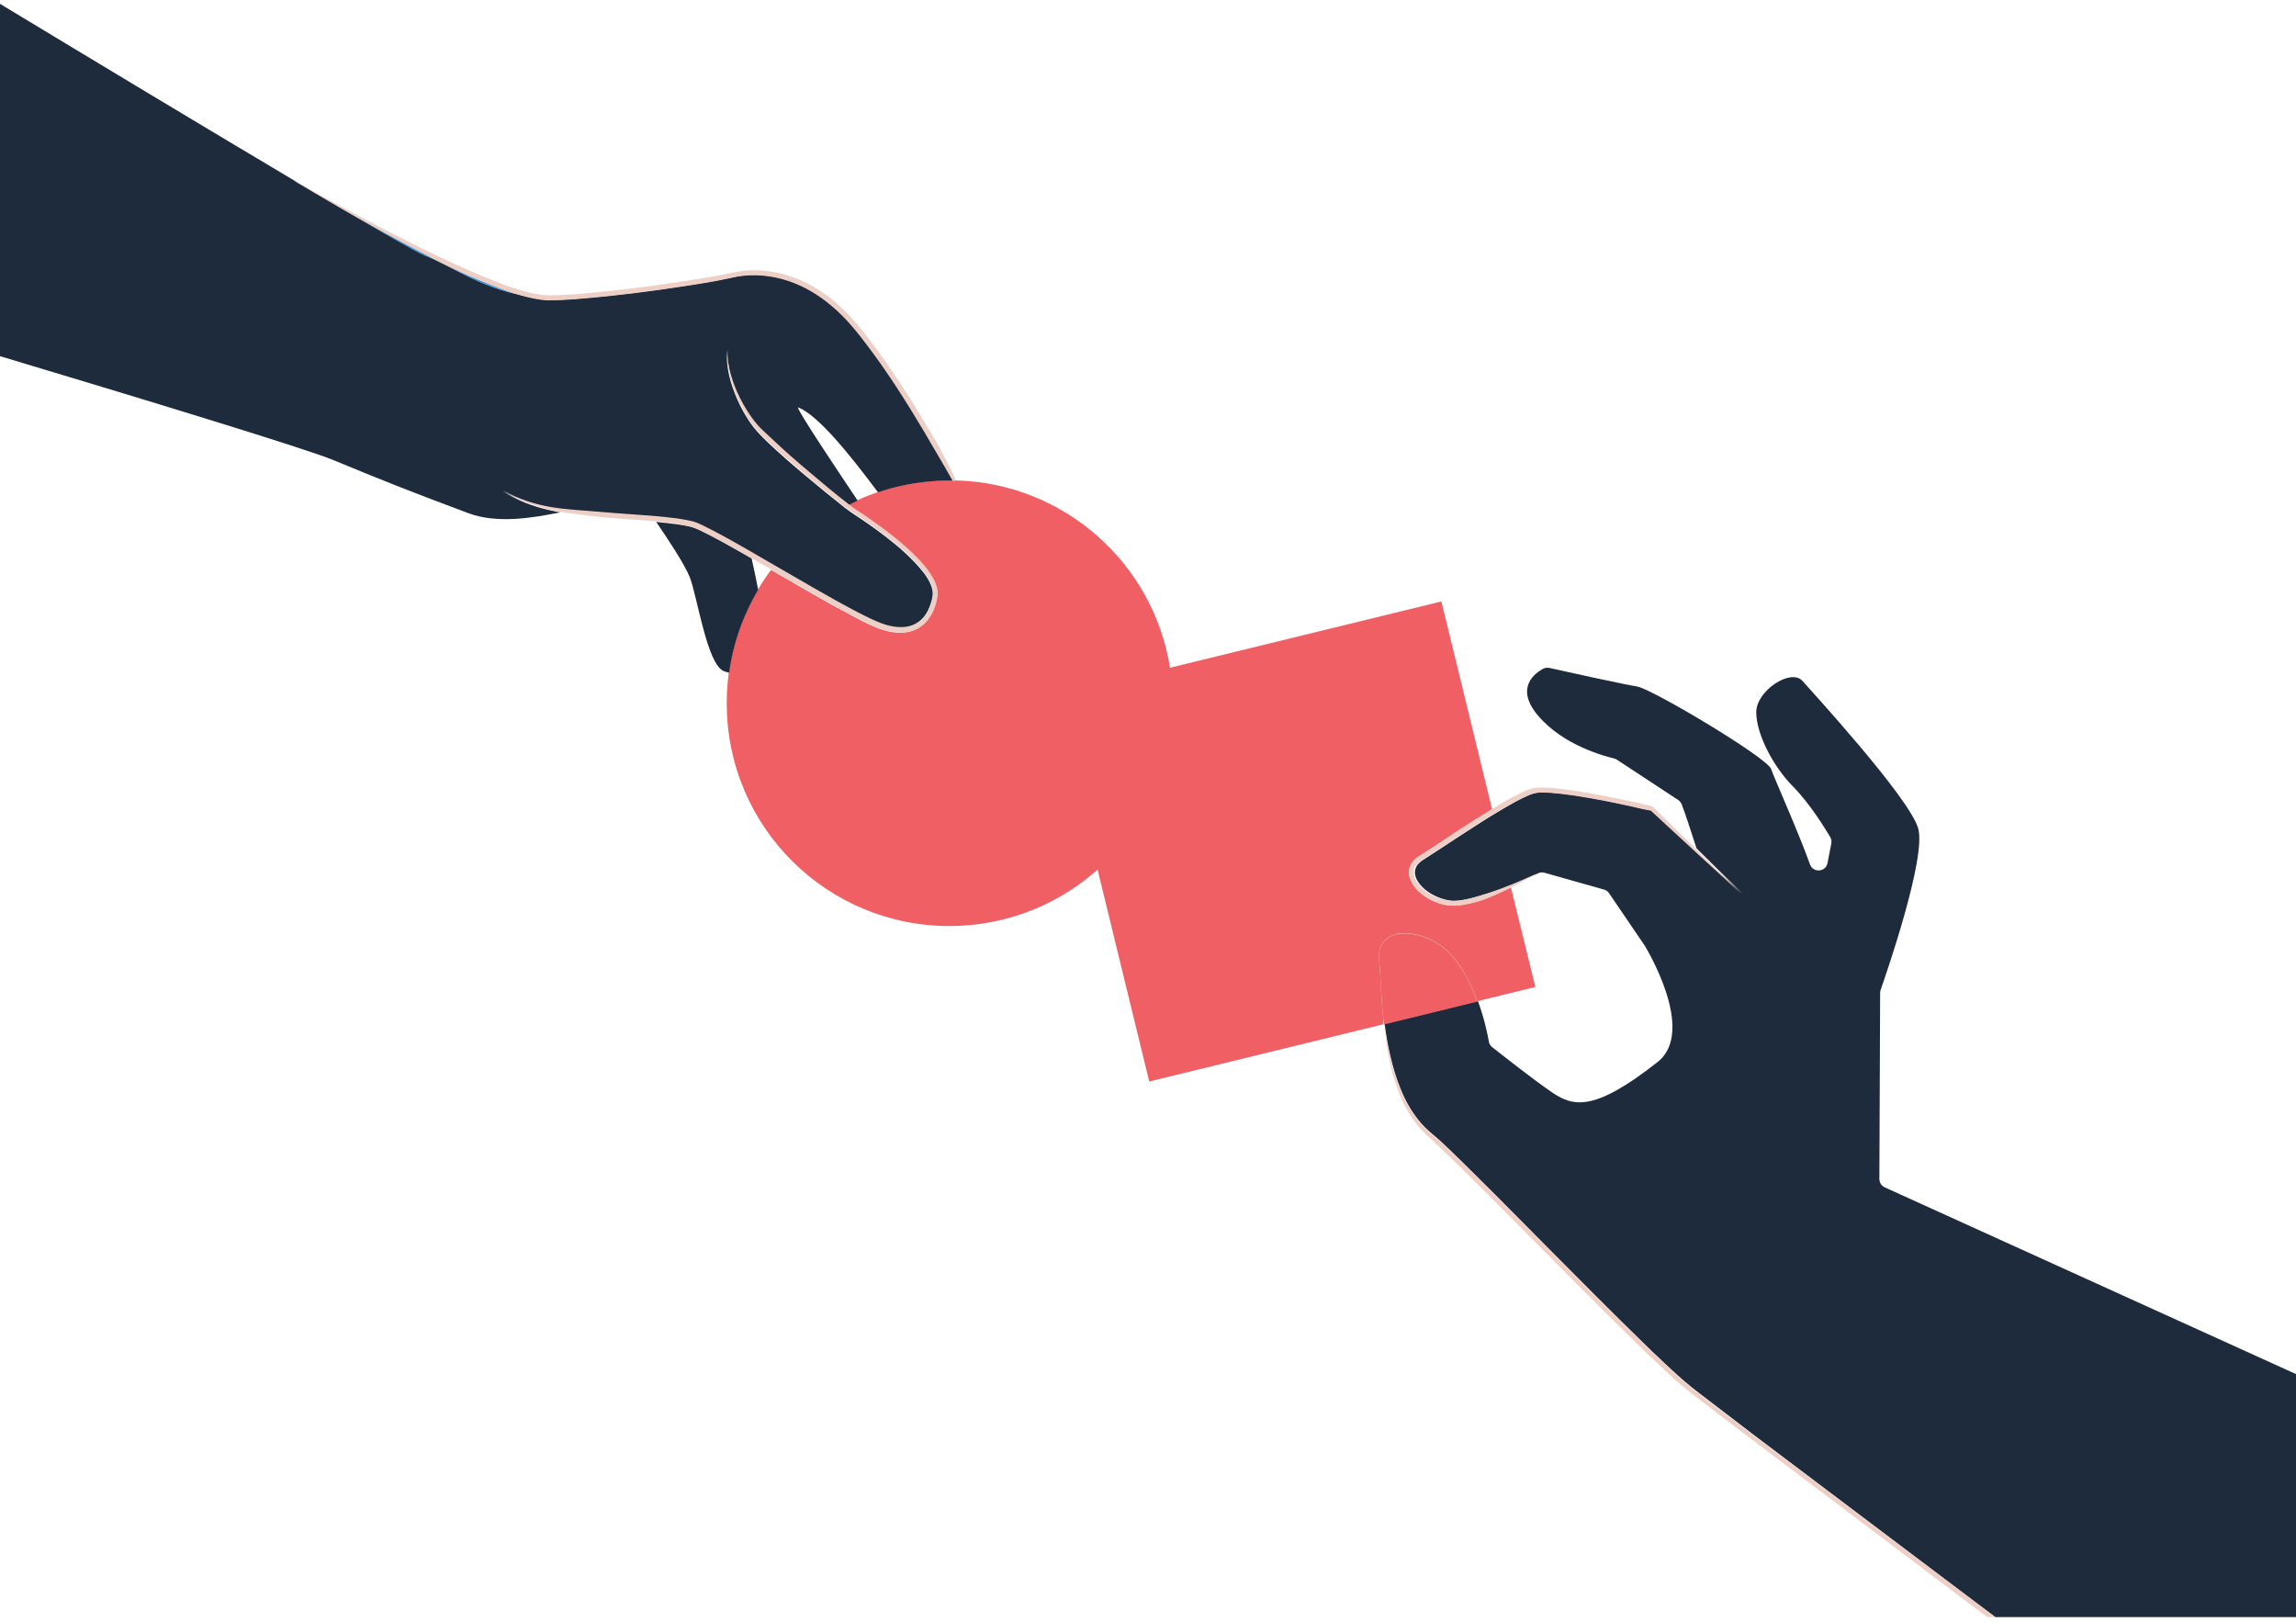 <svg width="1195" height="844" viewBox="0 0 1195 844" fill="none" xmlns="http://www.w3.org/2000/svg">
<path d="M236.54 139.865C232.441 137.866 228.342 135.867 224.243 133.767C216.145 129.668 208.047 125.269 200.049 120.87C192.051 116.471 184.153 111.972 176.255 107.473C170.257 104.074 164.358 100.575 158.46 97.076C192.251 117.171 217.045 131.467 221.144 132.967C233.241 137.466 250.037 149.563 271.632 153.562C263.933 151.363 256.435 148.463 249.137 145.364C244.838 143.664 240.739 141.865 236.54 139.865Z" fill="#1E98F5"/>
<path d="M720.119 531.566C718.719 518.769 718.519 507.073 717.82 499.675C716.12 479.88 743.313 482.679 756.21 497.875C761.908 504.574 766.007 513.171 768.907 521.069L799.099 513.671L786.402 461.884C782.903 463.584 779.304 465.283 775.605 466.783C773.505 467.682 771.406 468.482 769.207 469.082C767.007 469.682 764.808 470.282 762.508 470.682C760.209 471.082 757.91 471.381 755.51 471.281C753.011 471.181 750.811 470.582 748.512 469.882C744.113 468.383 739.914 465.883 736.815 462.184C735.315 460.385 734.016 458.185 733.516 455.686C733.316 454.386 733.316 453.086 733.615 451.786C733.915 450.487 734.615 449.287 735.415 448.287C736.215 447.287 737.215 446.488 738.214 445.788L741.114 443.988L746.812 440.289L758.109 432.892C764.208 428.893 770.306 424.993 776.605 421.194L750.211 313.021L608.947 347.513C600.249 292.726 553.461 251.537 497.775 250.037C497.275 250.037 496.675 250.037 496.075 250.037C493.476 250.037 490.876 250.037 488.177 250.137C477.28 250.737 466.783 252.836 456.885 256.135C453.286 257.335 449.687 258.735 446.288 260.334C444.688 261.034 443.188 261.834 441.589 262.634C442.389 263.233 443.088 263.833 443.788 264.333C444.588 264.933 445.588 265.533 446.488 266.133C448.387 267.332 450.187 268.632 451.986 269.832C455.685 272.331 459.284 274.931 462.784 277.73C466.283 280.43 469.782 283.329 472.981 286.328C476.28 289.327 479.379 292.526 482.179 296.125C483.578 297.925 484.878 299.825 485.878 301.924C486.878 304.024 487.777 306.323 487.777 308.822C487.777 309.422 487.677 310.122 487.677 310.722L487.277 312.422C487.177 313.022 486.978 313.521 486.878 314.121C486.678 314.72 486.578 315.221 486.378 315.82C485.678 318.02 484.578 320.12 483.178 322.019C480.479 325.918 475.98 328.617 471.281 329.117C466.583 329.717 461.984 328.718 457.685 327.218C453.386 325.618 449.487 323.619 445.488 321.519C441.589 319.42 437.69 317.32 433.791 315.221C425.993 310.922 418.395 306.523 410.697 302.024L401.299 296.625C398.8 299.924 396.5 303.424 394.401 307.023C386.703 320.02 381.404 334.716 379.304 350.212C378.305 357.41 378.005 364.709 378.405 372.207C381.804 436.191 436.39 485.178 500.374 481.779C527.667 480.279 552.261 469.482 571.256 452.586L598.149 562.859L720.019 533.066C719.919 532.566 719.919 531.966 719.819 531.466C720.119 531.566 720.119 531.566 720.119 531.566Z" fill="#F05F63"/>
<path d="M980.955 617.947C979.255 617.147 978.156 615.447 978.156 613.648L978.555 516.672C978.555 516.172 978.655 515.572 978.855 515.072C981.455 507.574 1002.75 446.289 998.35 431.093C993.652 414.897 941.365 358.112 938.166 354.413C932.267 347.615 913.972 359.411 914.072 370.808C914.172 382.206 922.969 399.101 933.467 409.598C941.965 418.196 949.863 431.093 952.562 435.592C953.162 436.592 953.362 437.792 953.162 438.892L951.162 449.189C950.263 453.888 943.664 454.388 942.065 449.889C935.866 432.594 923.069 404.2 921.87 400.301C919.87 394.303 859.885 358.611 852.187 357.312C845.389 356.212 813.797 349.314 806.399 347.614C805.299 347.414 804.199 347.514 803.2 348.014C798.901 350.314 788.303 357.912 800.4 372.308C813.697 388.104 835.491 393.603 839.99 394.703C840.59 394.803 841.09 395.103 841.59 395.403L873.382 416.297C874.182 416.797 874.782 417.597 875.181 418.397C876.681 421.896 881.18 435.892 882.98 441.491L883.979 442.491L906.873 465.085L883.179 443.391L859.785 421.796C857.686 421.396 855.486 420.996 853.387 420.496C851.187 419.996 848.988 419.496 846.789 418.997C842.39 418.097 837.991 417.197 833.592 416.297C824.794 414.697 815.896 413.098 806.999 412.498C804.799 412.398 802.6 412.298 800.5 412.498C798.501 412.698 796.501 413.498 794.502 414.398C790.503 416.198 786.604 418.397 782.705 420.696C775.007 425.195 767.408 430.094 759.91 434.993L748.613 442.391L742.915 446.089L740.115 447.89C739.315 448.49 738.516 449.189 737.916 449.889C736.716 451.389 736.216 453.288 736.516 455.188C736.816 457.087 737.916 458.986 739.316 460.586C742.015 463.785 745.914 466.085 749.913 467.484C751.912 468.184 754.112 468.684 756.111 468.784C758.211 468.884 760.41 468.584 762.51 468.184C766.809 467.385 771.008 465.885 775.307 464.685C783.804 461.986 792.102 458.386 800.3 454.587C801.4 453.987 802.6 453.888 803.799 454.188L834.891 462.985C835.991 463.285 836.891 463.986 837.491 464.885L855.986 492.078C855.986 492.078 883.379 536.367 862.785 552.663C829.593 578.857 818.796 575.957 807.698 568.459C798.301 562.061 781.605 548.864 776.606 544.965C775.706 544.265 775.106 543.265 774.907 542.065C774.307 538.566 772.607 530.169 769.208 520.971L720.62 532.868C721.42 538.467 722.32 544.065 723.619 549.464C725.019 555.462 726.719 561.36 729.118 567.059C731.417 572.758 734.417 578.057 738.216 582.856C740.115 585.255 742.215 587.355 744.514 589.354C746.814 591.354 749.313 593.352 751.513 595.552C753.812 597.651 756.011 599.751 758.211 601.951L764.809 608.449C769.208 612.748 773.607 617.146 778.006 621.545L804.099 647.84C821.495 665.335 838.89 682.931 856.586 700.126C858.785 702.326 860.985 704.425 863.285 706.524C865.484 708.623 867.683 710.824 869.983 712.823C874.482 717.022 879.081 721.021 883.979 724.72C893.777 732.218 903.574 739.716 913.372 747.214L1031.64 836.491L1038.44 841.591H1195V715.122L980.955 617.947Z" fill="#1E2B3C"/>
<path d="M756.209 497.977C743.313 482.78 716.02 479.981 717.819 499.776C718.519 507.174 718.719 518.872 720.118 531.668C720.218 532.168 720.219 532.668 720.319 533.168L768.906 521.271C766.007 513.273 761.908 504.675 756.209 497.977Z" fill="#F05F63"/>
<path d="M746.712 440.391L741.014 444.089L738.114 445.89C737.114 446.589 736.115 447.389 735.315 448.389C734.515 449.389 733.915 450.588 733.516 451.888C733.216 453.188 733.116 454.487 733.415 455.787C733.915 458.286 735.215 460.485 736.715 462.285C739.814 465.884 744.013 468.384 748.412 469.983C750.611 470.783 752.911 471.283 755.41 471.383C757.809 471.483 760.109 471.183 762.408 470.783C764.708 470.383 766.907 469.783 769.106 469.184C771.306 468.584 773.405 467.784 775.505 466.884C779.204 465.385 782.803 463.685 786.302 461.985C790.901 459.686 795.4 457.287 799.699 454.687C791.501 458.486 783.203 461.985 774.705 464.784C770.406 466.084 766.207 467.584 761.908 468.283C759.709 468.683 757.609 468.984 755.51 468.884C753.411 468.784 751.311 468.283 749.312 467.583C745.213 466.184 741.413 463.885 738.714 460.686C737.315 459.086 736.315 457.286 735.915 455.287C735.515 453.387 736.015 451.488 737.315 449.988C737.914 449.188 738.714 448.589 739.514 447.989L742.313 446.189L748.012 442.49L759.309 435.092C766.807 430.193 774.405 425.294 782.103 420.795C786.002 418.496 789.901 416.297 793.9 414.497C795.9 413.597 797.899 412.697 799.899 412.597C801.998 412.397 804.198 412.497 806.397 412.597C815.295 413.197 824.193 414.797 832.991 416.397C837.389 417.197 841.788 418.096 846.187 419.096C848.387 419.595 850.586 419.995 852.786 420.595C854.885 421.095 856.984 421.496 859.184 421.896L882.578 443.49L906.272 465.185L883.378 442.59L882.378 441.59L860.384 419.996L860.184 419.796L859.884 419.696C857.684 419.096 855.485 418.496 853.285 417.996L846.687 416.596C842.288 415.696 837.889 414.797 833.39 413.898C828.891 412.998 824.493 412.297 819.994 411.597C815.495 410.898 810.996 410.298 806.497 409.998C804.198 409.898 801.898 409.798 799.499 409.998C798.899 410.098 798.299 410.098 797.699 410.298C797.099 410.498 796.5 410.598 796 410.798C794.9 411.198 793.8 411.597 792.801 412.097C788.602 413.997 784.703 416.197 780.804 418.496C779.304 419.396 777.804 420.296 776.305 421.196C770.106 424.995 763.908 428.894 757.809 432.893L746.712 440.391Z" fill="#EDCFC5"/>
<path d="M913.169 747.313C903.372 739.815 893.474 732.417 883.777 724.819C878.878 721.12 874.279 717.12 869.78 712.921C867.481 710.822 865.281 708.723 863.082 706.623C860.882 704.524 858.583 702.324 856.384 700.224C838.688 683.029 821.292 665.433 803.897 647.938L777.803 621.644C773.405 617.245 769.105 612.946 764.607 608.547L758.008 602.049C755.809 599.849 753.51 597.75 751.31 595.651C749.111 593.551 746.611 591.552 744.312 589.452C742.012 587.453 739.913 585.353 738.013 582.954C734.214 578.255 731.215 572.857 728.916 567.158C726.616 561.459 724.817 555.56 723.417 549.562C722.117 544.063 721.217 538.465 720.418 532.966C720.318 532.467 720.318 531.967 720.218 531.467V531.367C720.218 531.867 720.318 532.467 720.418 532.966C721.517 544.763 723.517 556.461 727.716 567.658C729.915 573.456 732.815 579.055 736.614 584.154C738.413 586.653 740.613 588.953 743.012 591.152C745.312 593.251 747.511 595.251 749.71 597.45C758.608 605.948 767.406 614.646 776.104 623.344L802.197 649.637C819.593 667.133 836.988 684.728 854.684 701.924C856.883 704.123 859.083 706.223 861.382 708.323C863.682 710.422 865.881 712.621 868.181 714.721C872.68 718.92 877.478 723.019 882.377 726.718C892.175 734.316 901.972 741.714 911.87 749.212L1030.14 838.489L1034.34 841.589H1038.54L1031.74 836.49L913.169 747.313Z" fill="#EDCFC5"/>
<path d="M391.203 290.626L387.904 288.727C380.206 284.328 372.508 279.929 364.61 276.13C363.61 275.63 362.61 275.23 361.611 274.83C360.611 274.43 359.711 274.131 358.611 273.931C356.512 273.431 354.312 273.131 352.213 272.831C348.714 272.331 345.115 272.031 341.516 271.631C347.214 279.929 356.412 293.726 359.011 300.424C362.91 310.322 368.009 346.012 376.807 349.312C377.707 349.611 378.606 349.911 379.506 350.111C381.606 334.515 386.904 319.92 394.602 306.923C393.603 301.624 392.403 296.025 391.203 290.626Z" fill="#1E2B3C"/>
<path d="M243.939 267.133C259.035 272.732 277.83 269.433 291.627 266.633C289.827 266.333 287.928 265.934 286.128 265.534C281.729 264.534 277.53 263.334 273.331 261.635C269.232 259.935 265.233 257.936 261.534 255.437C269.232 259.936 277.73 262.634 286.328 264.134C295.026 265.634 303.824 266.034 312.721 266.734C321.519 267.534 330.317 268.034 339.215 268.733C343.614 269.133 348.113 269.533 352.511 270.132C354.711 270.432 356.91 270.832 359.11 271.332C360.21 271.532 361.409 271.932 362.509 272.332C363.609 272.732 364.608 273.232 365.608 273.732C373.706 277.631 381.304 282.03 389.002 286.429L411.996 299.726C419.695 304.124 427.293 308.624 435.091 312.922C438.99 315.022 442.789 317.221 446.788 319.221C450.687 321.22 454.686 323.22 458.685 324.719C462.684 326.119 466.983 327.019 471.182 326.519C475.281 326.119 478.98 323.82 481.379 320.421C482.579 318.721 483.578 316.821 484.178 314.821C484.378 314.322 484.478 313.822 484.678 313.322C484.778 312.822 484.978 312.322 485.078 311.822L485.378 310.223C485.378 309.723 485.478 309.323 485.478 308.823C485.478 306.923 484.778 304.924 483.879 303.025C482.879 301.125 481.779 299.325 480.379 297.626C477.68 294.226 474.681 291.127 471.482 288.128C468.282 285.129 464.883 282.329 461.384 279.63C457.885 276.931 454.386 274.332 450.687 271.832C448.887 270.633 447.088 269.333 445.188 268.133C444.288 267.533 443.389 266.934 442.389 266.234C441.389 265.534 440.589 264.934 439.689 264.234C432.691 258.736 425.893 253.137 419.095 247.439C412.297 241.74 405.598 235.941 399.2 229.843C397.6 228.243 396.001 226.744 394.501 225.044C393.001 223.445 391.502 221.545 390.302 219.746C387.803 216.047 385.603 212.147 383.804 208.048C382.004 203.949 380.504 199.75 379.505 195.451C378.505 191.153 378.105 186.654 378.405 182.255C378.305 191.153 381.104 199.75 385.003 207.549C387.003 211.448 389.302 215.247 391.902 218.746C393.201 220.545 394.601 222.145 396.2 223.645C397.7 225.244 399.4 226.644 400.999 228.143C407.398 234.142 414.096 240.041 420.794 245.739C427.593 251.438 434.391 257.136 441.289 262.535C441.389 262.635 441.489 262.734 441.689 262.834C443.189 262.035 444.788 261.335 446.388 260.535C438.29 248.438 413.296 211.248 415.496 212.047C425.793 216.146 441.989 236.142 456.985 256.237C466.883 252.837 477.38 250.838 488.277 250.238C490.877 250.138 493.576 250.037 496.175 250.137C495.875 249.638 495.576 249.138 495.276 248.538C490.877 240.54 486.078 232.842 481.579 224.944C472.381 209.248 462.584 193.952 451.587 179.455C446.088 172.257 440.389 165.159 433.491 159.36C426.693 153.462 418.895 148.863 410.397 145.964C401.899 143.165 392.801 142.265 384.004 143.765C381.904 144.165 379.605 144.764 377.305 145.164C375.106 145.564 372.806 145.964 370.607 146.464C366.108 147.264 361.609 147.964 357.11 148.663C339.115 151.463 320.919 153.762 302.724 155.262C300.424 155.462 298.125 155.662 295.926 155.762L292.526 155.961L289.127 156.061C286.928 156.161 284.429 156.161 282.129 155.861C279.83 155.561 277.53 155.162 275.231 154.562C274.031 154.262 272.931 153.962 271.732 153.662C250.137 149.763 233.341 137.566 221.244 133.067C217.145 131.568 192.352 117.171 158.56 97.176C156.661 96.077 154.661 94.977 152.761 93.877C153.461 94.277 154.161 94.677 154.861 94.977C109.272 67.883 48.588 31.393 0 2V185.354C70.282 206.449 159.26 233.442 173.756 239.54C198.35 249.738 213.946 255.936 243.939 267.133Z" fill="#1E2B3C"/>
<path d="M497.677 250.137C497.277 249.337 496.977 248.638 496.577 247.838C494.578 243.739 492.478 239.64 490.379 235.641C489.279 233.641 488.279 231.642 487.08 229.643L483.581 223.744C474.283 208.048 464.485 192.552 453.388 177.955L449.189 172.557C447.689 170.757 446.29 169.058 444.79 167.258C441.791 163.759 438.492 160.56 434.993 157.461C427.994 151.462 419.896 146.564 410.999 143.664C402.201 140.765 392.603 139.765 383.406 141.465C381.106 141.865 378.907 142.464 376.707 142.864C374.508 143.264 372.208 143.664 370.009 144.064C365.51 144.864 361.011 145.564 356.512 146.264C338.517 149.063 320.421 151.362 302.326 152.862C300.027 153.062 297.827 153.262 295.528 153.362L292.129 153.562L288.729 153.662C286.43 153.762 284.331 153.762 282.131 153.462C279.932 153.162 277.732 152.762 275.533 152.262C266.835 150.063 258.337 146.764 249.939 143.264C245.74 141.465 241.641 139.565 237.542 137.766C233.443 135.866 229.244 133.967 225.145 131.967C216.947 128.068 208.849 123.969 200.751 119.77C185.255 111.772 170.059 103.274 154.663 95.076C153.963 94.677 153.263 94.276 152.563 93.977C154.463 95.076 156.463 96.176 158.362 97.276C164.361 100.675 170.259 104.274 176.158 107.673C184.056 112.172 191.954 116.671 199.952 121.07C207.95 125.469 215.948 129.768 224.146 133.967C228.245 136.066 232.344 138.066 236.443 140.065C240.542 142.065 244.741 143.864 248.939 145.664C256.238 148.763 263.736 151.662 271.434 153.861C272.534 154.161 273.733 154.462 274.933 154.762C277.132 155.261 279.432 155.761 281.831 156.061C284.131 156.361 286.63 156.361 288.829 156.261L292.228 156.161L295.628 155.961C297.927 155.861 300.227 155.661 302.426 155.461C320.621 153.962 338.717 151.662 356.812 148.863C361.311 148.163 365.81 147.463 370.309 146.664C372.508 146.264 374.808 145.863 377.007 145.364C379.207 144.964 381.506 144.364 383.705 143.964C392.503 142.464 401.601 143.364 410.099 146.164C418.597 148.963 426.395 153.662 433.193 159.56C440.091 165.359 445.79 172.357 451.289 179.655C462.286 194.152 471.983 209.548 481.281 225.144C485.78 233.042 490.579 240.84 494.978 248.738C495.277 249.238 495.578 249.737 495.878 250.337C496.577 250.137 497.177 250.137 497.677 250.137Z" fill="#EDCFC5"/>
<path d="M358.711 273.932C359.811 274.132 360.711 274.432 361.71 274.832C362.71 275.232 363.71 275.631 364.71 276.131C372.608 279.93 380.306 284.43 388.004 288.729L391.303 290.628L401.6 296.526L410.998 301.925C418.696 306.324 426.294 310.822 434.092 315.121C437.991 317.321 441.89 319.421 445.789 321.421C449.788 323.42 453.687 325.519 457.986 327.118C462.285 328.618 466.884 329.618 471.583 329.018C476.282 328.518 480.78 325.819 483.48 321.92C484.879 320.021 485.879 317.921 486.679 315.722C486.879 315.222 486.979 314.622 487.179 314.022C487.379 313.422 487.479 312.922 487.579 312.322L487.979 310.622C488.079 310.023 488.179 309.323 488.079 308.724C488.079 306.224 487.179 303.924 486.179 301.825C485.079 299.725 483.88 297.826 482.48 296.027C479.681 292.427 476.582 289.228 473.282 286.229C469.983 283.23 466.584 280.33 463.085 277.631C459.586 274.931 455.987 272.333 452.288 269.733C450.488 268.434 448.589 267.234 446.789 266.034C445.889 265.434 444.89 264.835 444.09 264.235C443.39 263.735 442.59 263.135 441.89 262.535C441.79 262.435 441.69 262.335 441.49 262.235C434.492 256.837 427.694 251.138 420.995 245.44C414.197 239.741 407.599 233.942 401.2 227.843C399.601 226.344 397.901 224.844 396.402 223.345C394.802 221.845 393.502 220.245 392.103 218.446C389.503 214.947 387.204 211.248 385.204 207.249C381.305 199.451 378.506 190.853 378.606 181.955C378.306 186.354 378.806 190.853 379.706 195.152C380.706 199.451 382.205 203.75 384.005 207.749C385.804 211.848 388.004 215.747 390.503 219.446C391.803 221.245 393.202 223.145 394.702 224.745C396.202 226.444 397.801 227.944 399.401 229.543C405.899 235.642 412.598 241.44 419.296 247.138C426.094 252.837 432.893 258.536 439.891 263.935C440.791 264.635 441.69 265.335 442.59 265.934C443.59 266.634 444.49 267.134 445.389 267.833C447.189 269.033 449.089 270.233 450.888 271.533C454.487 274.032 458.086 276.631 461.585 279.331C465.084 282.03 468.483 284.829 471.683 287.828C474.882 290.828 477.981 293.927 480.581 297.326C481.88 299.026 483.08 300.826 484.08 302.725C485.079 304.625 485.679 306.624 485.679 308.523C485.679 309.023 485.579 309.424 485.579 309.923L485.279 311.523C485.179 312.023 485.08 312.522 484.88 313.022C484.68 313.522 484.58 314.022 484.38 314.522C483.68 316.521 482.78 318.421 481.58 320.12C479.181 323.519 475.482 325.719 471.383 326.219C467.284 326.719 462.985 325.919 458.886 324.42C454.887 322.92 450.888 320.921 446.989 318.921C443.09 316.922 439.191 314.721 435.292 312.622C427.594 308.323 419.896 303.925 412.198 299.426L389.203 286.129C381.505 281.73 373.807 277.332 365.809 273.433C364.81 272.933 363.81 272.532 362.71 272.033C361.71 271.633 360.411 271.233 359.311 271.033C357.112 270.533 354.912 270.233 352.713 269.833C348.314 269.233 343.815 268.834 339.416 268.434C330.618 267.734 321.72 267.234 312.923 266.434C304.125 265.635 295.227 265.334 286.529 263.834C277.831 262.335 269.333 259.535 261.735 255.136C265.434 257.536 269.433 259.635 273.532 261.335C277.631 263.035 281.93 264.235 286.329 265.234C288.129 265.634 289.928 265.934 291.828 266.334C298.726 267.534 305.724 268.233 312.723 269.133C321.62 269.933 330.418 270.433 339.216 271.132C340.016 271.232 340.816 271.233 341.615 271.333C345.215 271.632 348.814 272.033 352.313 272.532C354.412 273.132 356.612 273.433 358.711 273.932Z" fill="#EDCFC5"/>
</svg>
